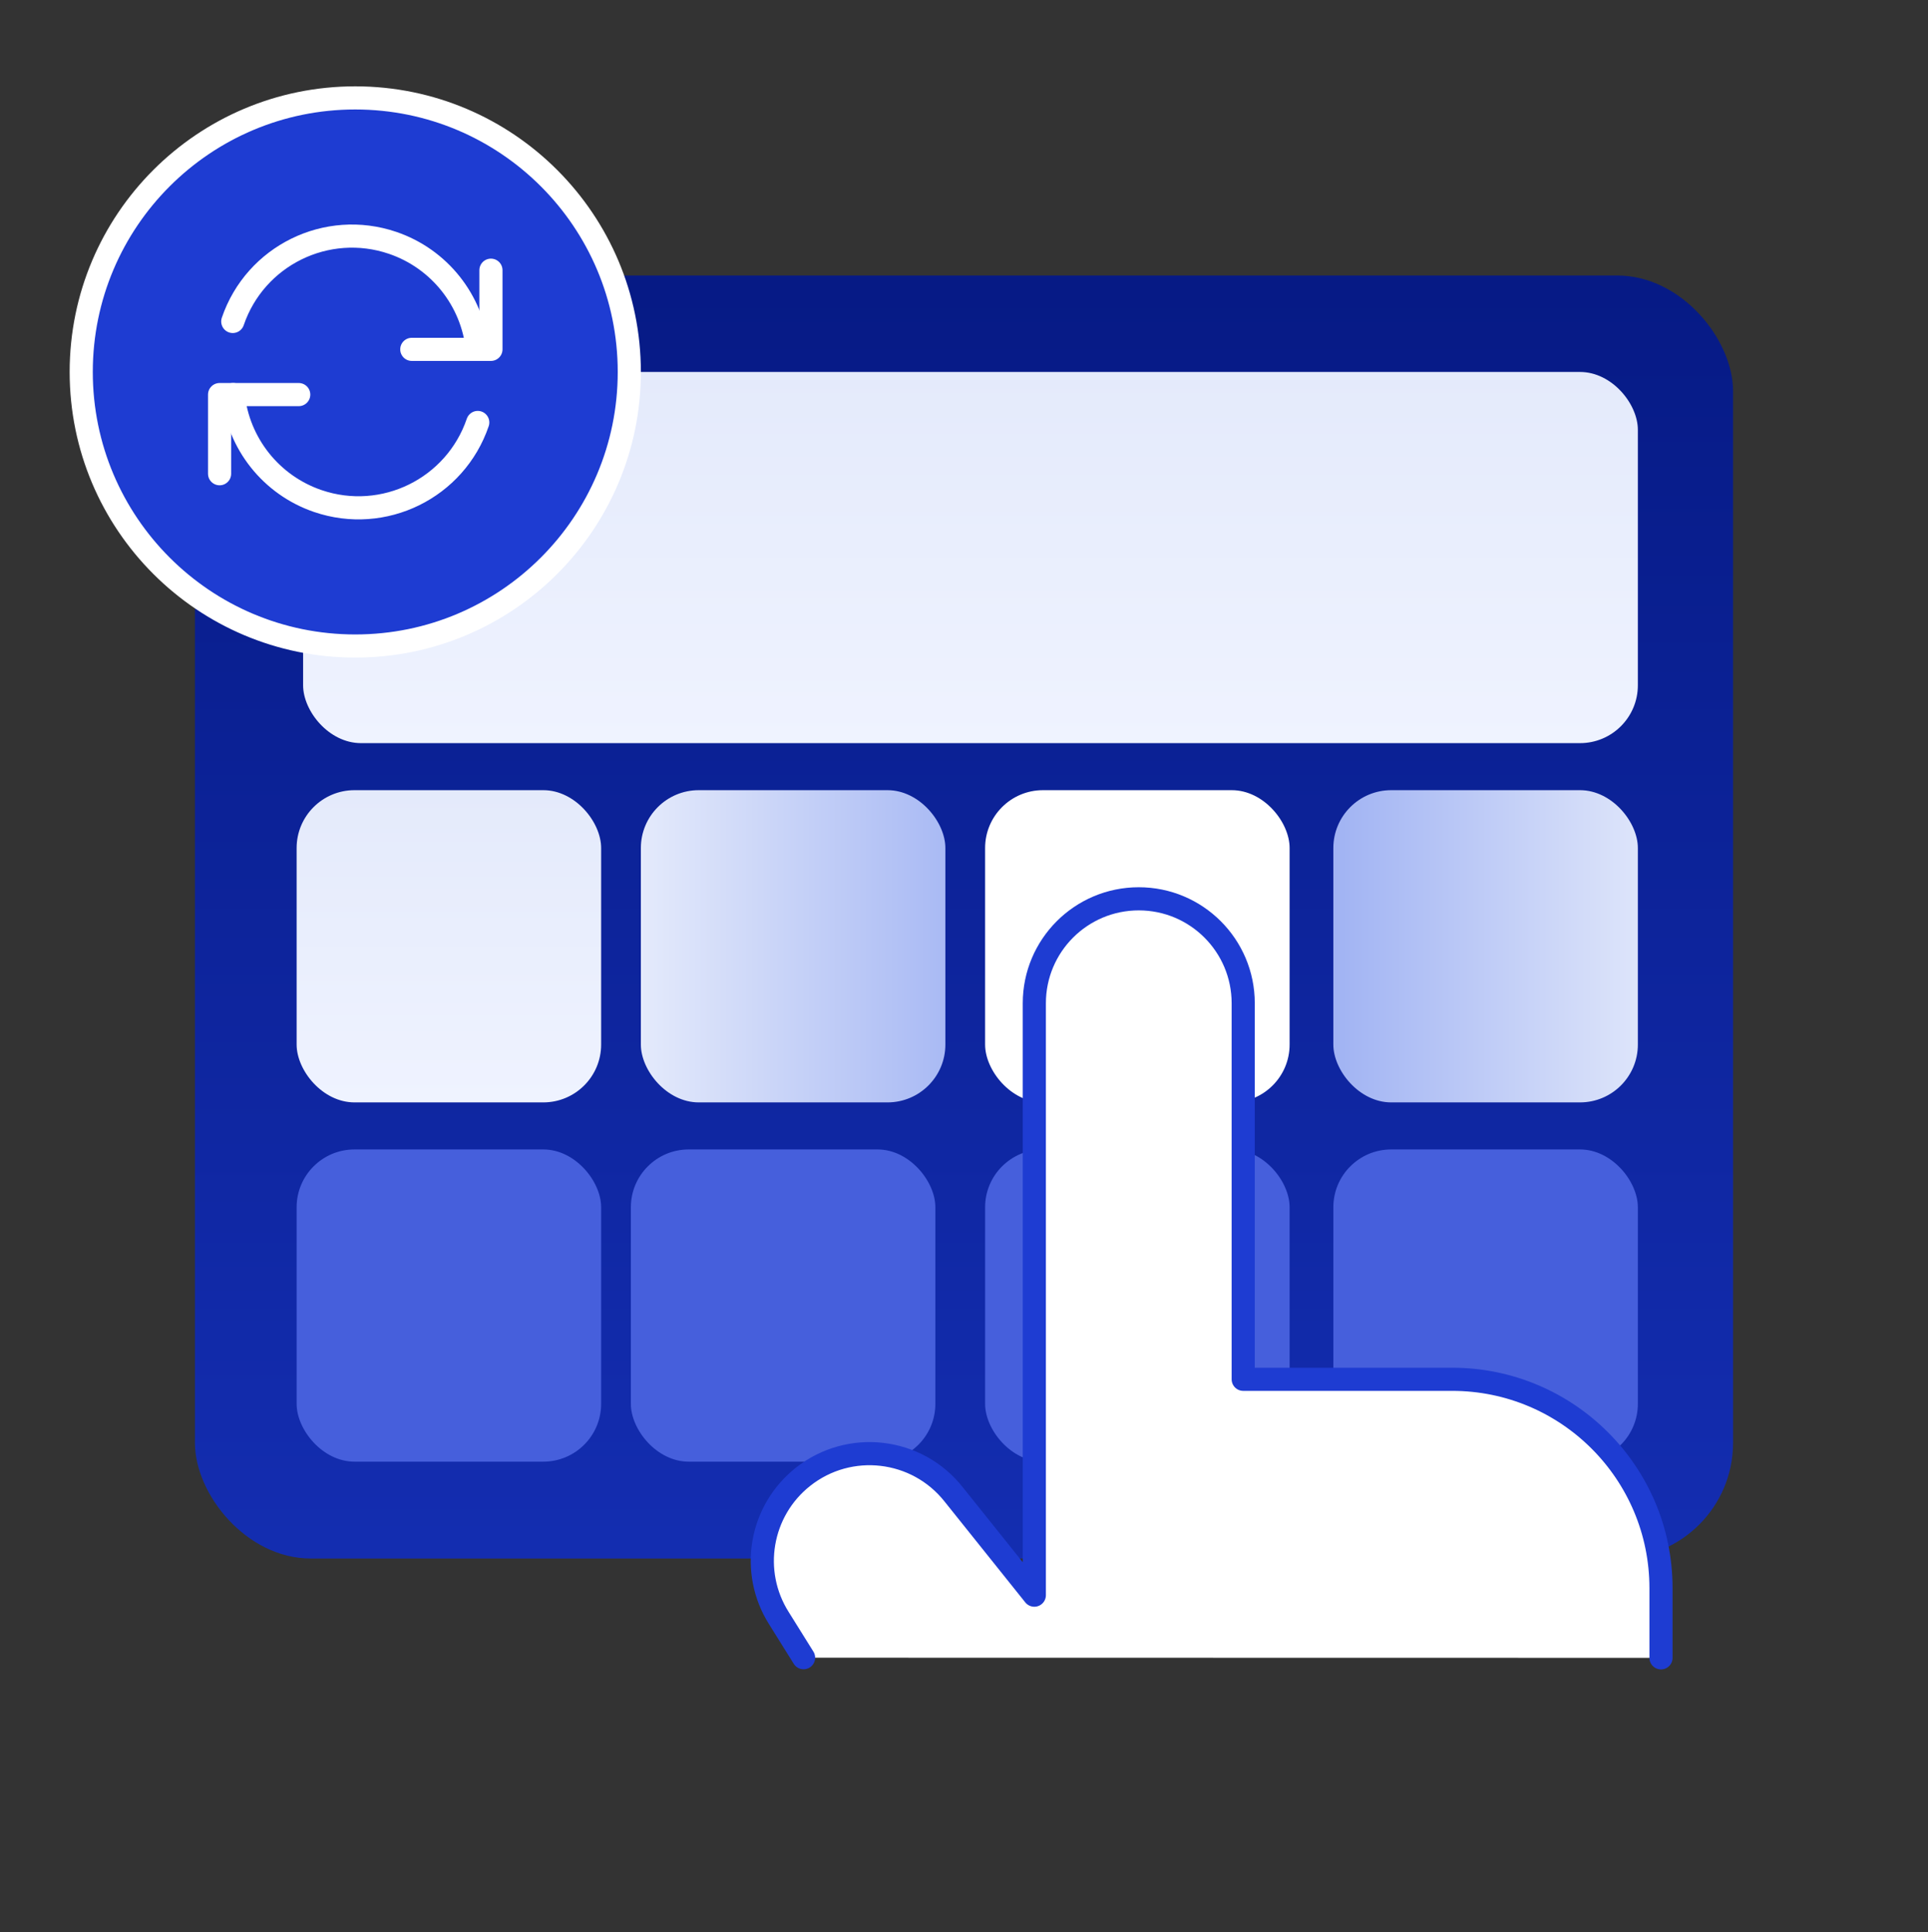 <svg width="500" height="501" viewBox="0 0 500 501" fill="none" xmlns="http://www.w3.org/2000/svg">
<rect x="0" y="0" width="500" height="501" fill="#333333" stroke="none"/>
<rect x="50.551" y="71.449" width="398.898" height="332.696" rx="30" fill="url(#paint0_linear_209_1425)"/>
<rect x="78.608" y="96.456" width="346.147" height="96.251" rx="15" fill="url(#paint1_linear_209_1425)"/>
<rect x="76.926" y="204.907" width="78.971" height="80.963" rx="15" fill="url(#paint2_linear_209_1425)"/>
<rect x="76.926" y="298.07" width="78.971" height="80.963" rx="15" fill="#465FDC"/>
<rect x="163.604" y="298.07" width="78.971" height="80.963" rx="15" fill="#465FDC"/>
<rect x="255.473" y="298.07" width="78.971" height="80.963" rx="15" fill="#465FDC"/>
<rect x="345.784" y="298.07" width="78.971" height="80.963" rx="15" fill="#465FDC"/>
<rect x="166.199" y="204.907" width="78.971" height="80.963" rx="15" fill="url(#paint3_linear_209_1425)"/>
<rect x="255.473" y="204.907" width="78.971" height="80.963" rx="15" fill="white"/>
<rect x="345.784" y="204.907" width="78.971" height="80.963" rx="15" fill="url(#paint4_linear_209_1425)"/>
<path d="M430.756 429.906V411.848C430.756 381.929 406.502 357.675 376.583 357.675H322.41V260.164C322.41 245.204 310.283 233.077 295.324 233.077C280.364 233.077 268.237 245.204 268.237 260.164V413.654L247.308 387.506C237.775 375.465 220.286 373.431 208.244 382.963C197.093 391.791 194.4 407.61 202.002 419.631L208.394 429.869" fill="white"/>
<path d="M430.756 429.906V411.848C430.756 381.929 406.502 357.675 376.583 357.675H322.41V260.164C322.41 245.204 310.283 233.077 295.324 233.077C280.364 233.077 268.237 245.204 268.237 260.164V413.654L247.308 387.506C237.775 375.465 220.286 373.431 208.244 382.963C197.093 391.791 194.4 407.61 202.002 419.631L208.394 429.869" stroke="#1E3CD2" stroke-width="6" stroke-linecap="round" stroke-linejoin="round"/>
<circle cx="92.132" cy="96.456" r="71.068" fill="#1E3CD2" stroke="white" stroke-width="6"/>
<path d="M77.471 102.322H56.947V122.846" stroke="white" stroke-width="6" stroke-linecap="round" stroke-linejoin="round"/>
<path d="M123.898 109.552C118.072 126.632 99.504 135.756 82.424 129.93C70.337 125.808 61.759 115.021 60.465 102.316" stroke="white" stroke-width="6" stroke-linecap="round" stroke-linejoin="round"/>
<path d="M106.792 90.594H127.317V70.069" stroke="white" stroke-width="6" stroke-linecap="round" stroke-linejoin="round"/>
<path d="M60.365 83.363C66.189 66.282 84.757 57.157 101.837 62.981C113.923 67.102 122.5 77.885 123.798 90.588" stroke="white" stroke-width="6" stroke-linecap="round" stroke-linejoin="round"/>
<defs>
<linearGradient id="paint0_linear_209_1425" x1="250" y1="71.449" x2="250" y2="659.167" gradientUnits="userSpaceOnUse">
<stop stop-color="#061A85"/>
<stop offset="1" stop-color="#1E3CD2"/>
</linearGradient>
<linearGradient id="paint1_linear_209_1425" x1="251.682" y1="96.456" x2="251.682" y2="192.707" gradientUnits="userSpaceOnUse">
<stop stop-color="#E4EAFB"/>
<stop offset="1" stop-color="#EFF3FF"/>
</linearGradient>
<linearGradient id="paint2_linear_209_1425" x1="116.412" y1="204.907" x2="116.412" y2="285.87" gradientUnits="userSpaceOnUse">
<stop stop-color="#E4EAFB"/>
<stop offset="1" stop-color="#EFF3FF"/>
</linearGradient>
<linearGradient id="paint3_linear_209_1425" x1="166.199" y1="245.389" x2="355.21" y2="245.389" gradientUnits="userSpaceOnUse">
<stop stop-color="#E4EAFB"/>
<stop offset="1" stop-color="#5777EA"/>
</linearGradient>
<linearGradient id="paint4_linear_209_1425" x1="250.719" y1="233.81" x2="433.578" y2="233.81" gradientUnits="userSpaceOnUse">
<stop stop-color="#5777EA"/>
<stop offset="1" stop-color="#E4EAFB"/>
</linearGradient>
</defs>
</svg>
